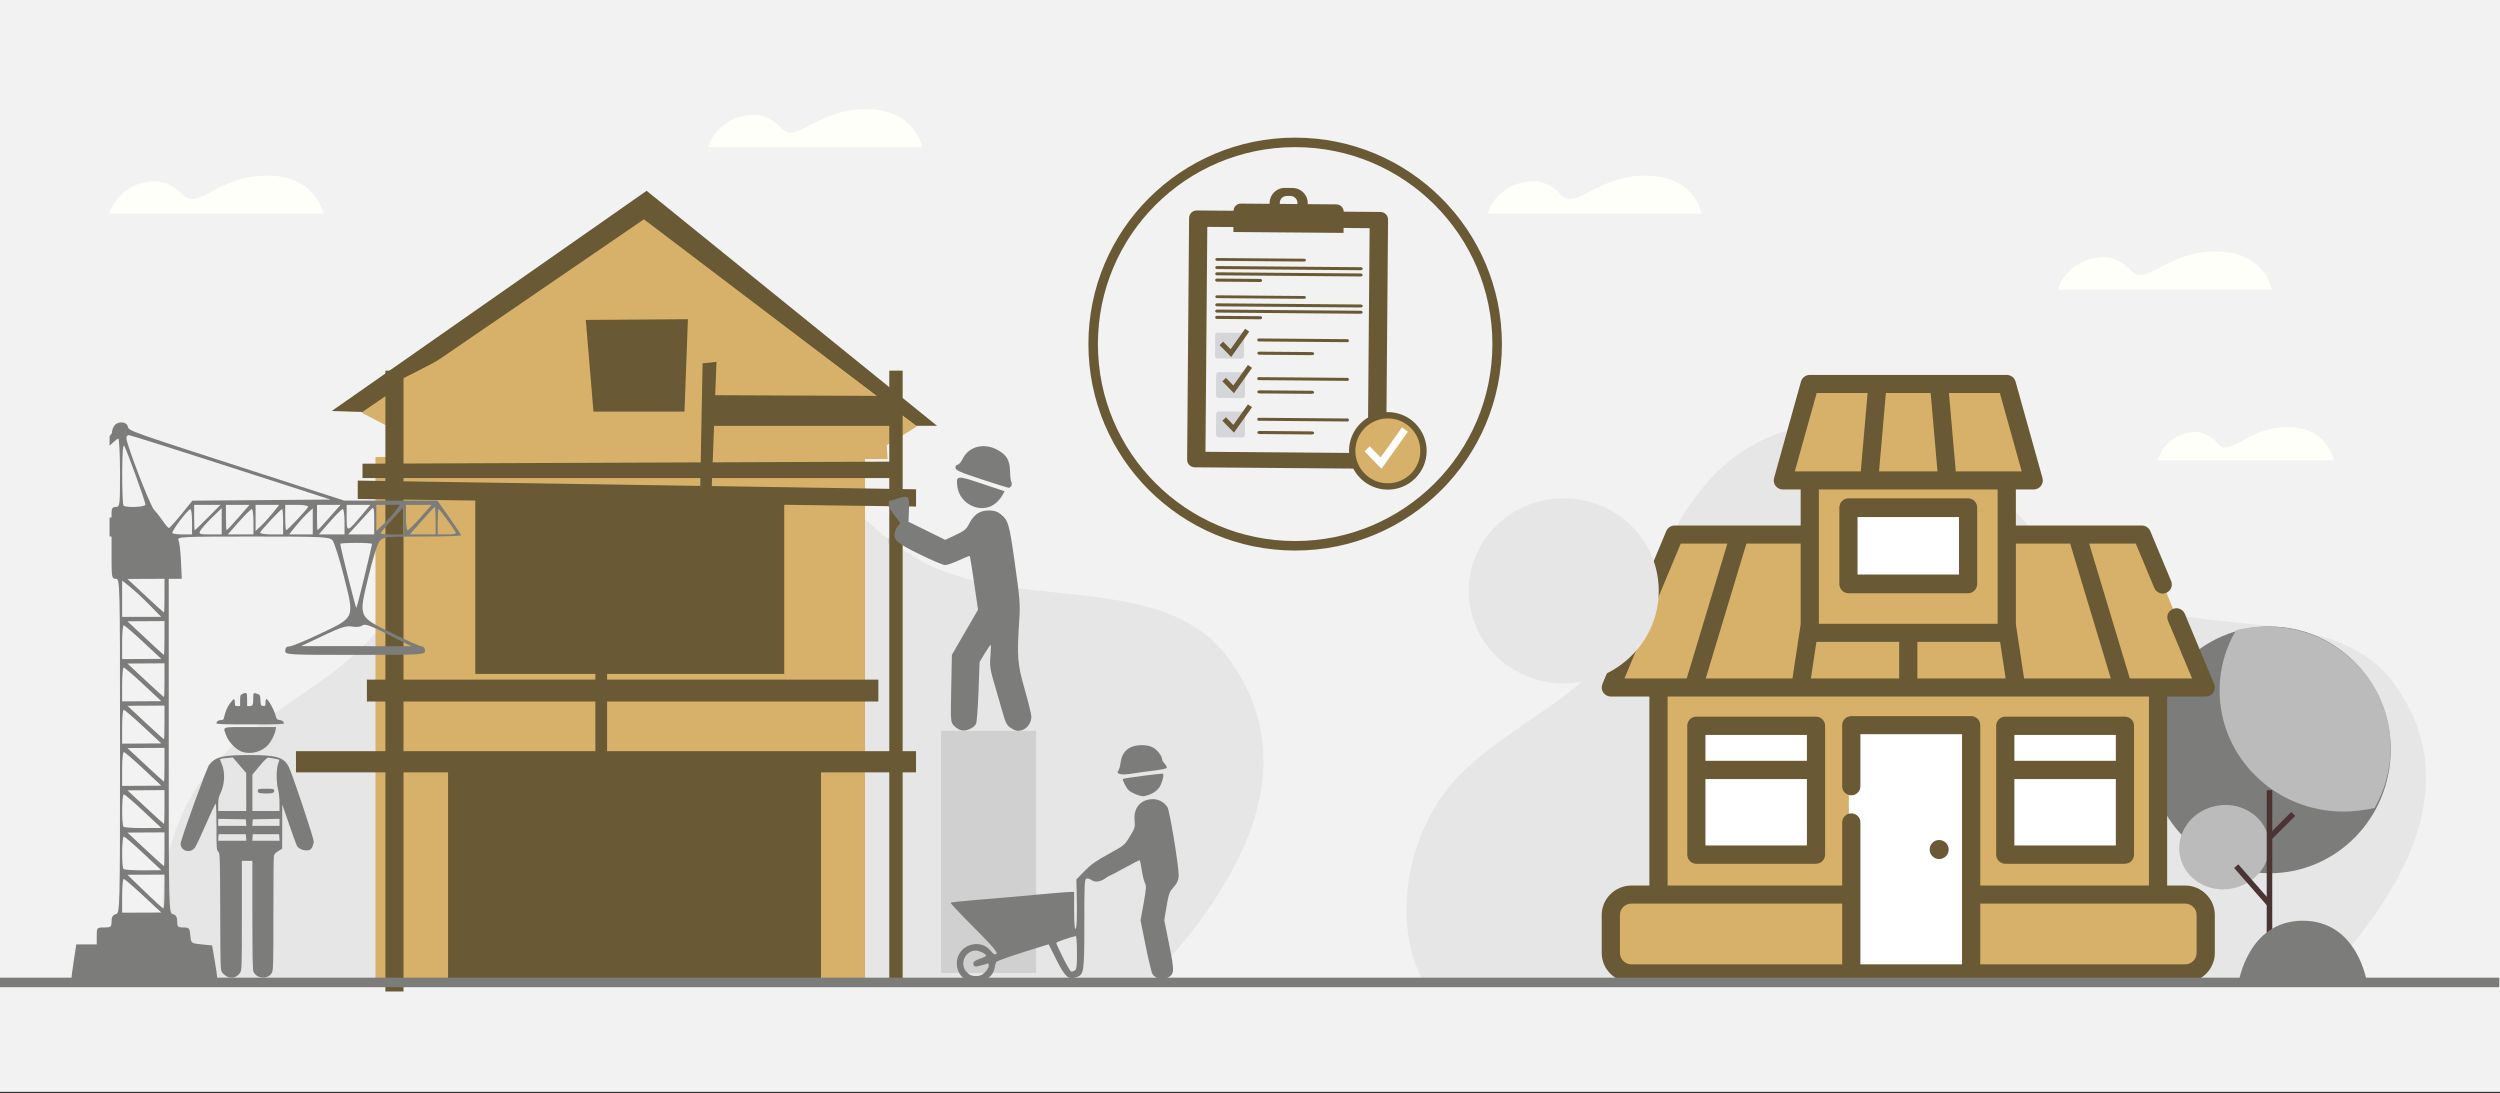 <svg width="526" height="230" xmlns="http://www.w3.org/2000/svg" xmlns:xlink="http://www.w3.org/1999/xlink" overflow="hidden"><rect width="100%" height="100%" fill="#333333" stroke="none"/><defs><clipPath id="clip0"><rect x="0" y="0" width="526" height="230"/></clipPath></defs><g clip-path="url(#clip0)"><rect x="0" y="0" width="526" height="229.667" fill="#FFFFFF"/><rect x="0" y="0" width="526" height="229.667" fill="#F2F2F2"/><path d="M244.194 203.743C263.234 182.813 274 159.267 258.247 138.224 244.307 119.569 212.122 129.238 192.516 117.294 168.263 102.393 164.183 75.89 129.391 79.302 109.218 81.236 98.225 94.204 89.952 114.678 79.185 141.181 64.906 142.66 48.133 157.675 35.1 169.277 30 191.572 38.16 206.7 241.474 206.7 241.474 206.7 241.474 206.7 242.381 205.79 243.288 204.767 244.194 203.743Z" fill="#E7E6E6" fill-rule="evenodd"/><path d="M490.393 203.969C508.028 184.637 518 162.888 503.409 143.451 490.498 126.221 460.686 135.151 442.527 124.119 420.063 110.356 416.284 85.876 384.059 89.028 365.374 90.814 355.192 102.791 347.529 121.703 337.557 146.183 324.331 147.549 308.795 161.417 296.724 172.134 292 192.727 299.558 206.7 487.874 206.7 487.874 206.7 487.874 206.7 488.713 205.86 489.553 204.914 490.393 203.969Z" fill="#E7E6E6" fill-rule="evenodd"/><path d="M452 157.771C452 143.433 463.417 131.809 477.5 131.809 491.583 131.809 503 143.433 503 157.771 503 172.11 491.583 183.734 477.5 183.734 463.417 183.734 452 172.11 452 157.771Z" fill="#7C7C7B" fill-rule="evenodd"/><path d="M503 157.298C503 161.94 501.742 166.204 499.613 169.995 497.484 170.468 495.258 170.753 493.032 170.753 478.71 170.753 467 159.382 467 145.264 467 140.621 468.258 136.357 470.484 132.567 472.516 132.093 474.742 131.809 476.968 131.809 491.387 131.809 503 143.179 503 157.298Z" fill="#BBBBBB" fill-rule="evenodd"/><path d="M458.571 179.47C459.143 184.287 463.81 187.728 469.048 187.04 474.286 186.352 478 181.83 477.429 177.013 476.857 172.196 472.095 168.755 466.952 169.444 461.714 170.132 458 174.555 458.571 179.47Z" fill="#BBBBBB" fill-rule="evenodd"/><path d="M477.5 166.259 477.5 200.21" stroke="#4B3434" stroke-width="1.167" stroke-miterlimit="8" fill="none" fill-rule="evenodd"/><path d="M477.5 190.224 470.5 182.236" stroke="#4B3434" stroke-width="1.167" stroke-miterlimit="8" fill="none" fill-rule="evenodd"/><path d="M0 0 4.993 4.993" stroke="#4B3434" stroke-width="1.165" stroke-miterlimit="8" fill="none" fill-rule="evenodd" transform="matrix(1.001 0 0 -1 477.5 176.245)"/><path d="M471 206.7C498 206.7 498 206.7 498 206.7 498 206.7 496.112 193.719 484.5 193.719 472.983 193.719 471 206.7 471 206.7Z" fill="#7C7C7B" fill-rule="evenodd"/><path d="M349 138.799 454 138.799 454 198.712 349 198.712Z" fill="#D7B169" fill-rule="evenodd"/><path d="M349 138.799 454 138.799 454 152.779 349 152.779Z" fill="#D7B169" fill-rule="evenodd"/><path d="M422.194 111.838 450.584 111.838 464 144.79 339 144.79 352.416 111.838 380.804 111.838" fill="#D7B169" fill-rule="evenodd"/><path d="M381 91.867 422 91.867 422 132.808 381 132.808Z" fill="#D7B169" fill-rule="evenodd"/><path d="M381 91.867 422 91.867 422 106.845 381 106.845Z" fill="#D7B169" fill-rule="evenodd"/><path d="M422.312 79.884 380.688 79.884 375 100.854 428 100.854Z" fill="#D7B169" fill-rule="evenodd"/><path d="M414.712 188.726 459.661 188.726C462.057 188.726 464 190.584 464 192.877L464 200.553C464 202.845 462.057 204.703 459.661 204.703L414.712 204.703 389.528 204.703 343.339 204.703C340.943 204.703 339 202.845 339 200.553L339 192.877C339 190.585 340.943 188.726 343.339 188.726L389.528 188.726" fill="#D7B169" fill-rule="evenodd"/><path d="M353 204.703 343.398 204.703C340.97 204.703 339 202.844 339 200.553L339 192.877C339 190.586 340.97 188.726 343.398 188.726L353 188.726C350.572 188.726 348.602 190.586 348.602 192.877L348.602 200.553C348.602 202.844 350.572 204.703 353 204.703Z" fill="#D7B169" fill-rule="evenodd"/><path d="M357 152.779 382 152.779 382 179.74 357 179.74Z" fill="#FFFFFF" fill-rule="evenodd"/><path d="M422 152.779 447 152.779 447 179.74 422 179.74Z" fill="#FFFFFF" fill-rule="evenodd"/><path d="M389 152.779 415 152.779 415 204.703 389 204.703Z" fill="#FFFFFF" fill-rule="evenodd"/><path d="M389 106.845 414 106.845 414 122.822 389 122.822Z" fill="#FFFFFF" fill-rule="evenodd"/><path d="M459.739 186.317 455.969 186.317 455.969 146.549 464.084 146.549C464.724 146.549 465.322 146.232 465.677 145.705 466.032 145.178 466.099 144.509 465.854 143.923L459.687 129.149C459.282 128.18 458.162 127.719 457.184 128.12 456.206 128.521 455.742 129.632 456.146 130.602L461.217 142.749 448.113 142.749 439.559 114.368 449.37 114.368 453.268 123.706C453.573 124.437 454.287 124.879 455.039 124.879 455.283 124.879 455.531 124.833 455.771 124.734 456.748 124.333 457.213 123.222 456.808 122.253L452.421 111.742C452.124 111.032 451.425 110.569 450.65 110.569L424.137 110.569 424.137 102.983 427.889 102.983C428.487 102.983 429.051 102.706 429.414 102.234 429.776 101.762 429.895 101.149 429.736 100.577L424.071 80.279C423.841 79.456 423.086 78.886 422.224 78.886L380.774 78.886C379.913 78.886 379.157 79.456 378.928 80.279L373.263 100.577C373.103 101.149 373.223 101.762 373.585 102.234 373.947 102.706 374.511 102.983 375.11 102.983L378.861 102.983 378.861 110.57 352.35 110.57C351.575 110.57 350.876 111.033 350.58 111.743L337.146 143.923C336.901 144.509 336.967 145.178 337.323 145.705 337.678 146.232 338.276 146.549 338.916 146.549L347.029 146.549 347.029 186.317 343.261 186.317C339.809 186.317 337 189.102 337 192.525L337 200.493C337 203.916 339.809 206.701 343.261 206.701L459.739 206.701C463.191 206.701 466 203.916 466 200.493L466 192.525C466 189.102 463.191 186.317 459.739 186.317ZM435.56 114.368 444.114 142.75 425.866 142.75 424.137 131.339 424.137 114.368 435.56 114.368ZM381.009 142.75 382.176 135.045 399.584 135.045 399.584 142.75 381.009 142.75ZM403.416 135.045 420.824 135.045 421.992 142.75 403.416 142.75 403.416 135.045ZM425.371 99.184 422.221 99.184 411.493 99.184 410.056 82.685 420.766 82.685 425.371 99.184ZM406.21 82.685 407.647 99.184 395.351 99.184 396.788 82.685 406.21 82.685ZM382.232 82.685 392.943 82.685 391.506 99.184 380.777 99.184 377.628 99.184 382.232 82.685ZM393.262 102.983C393.264 102.983 393.264 102.983 393.265 102.983 393.266 102.983 393.267 102.983 393.268 102.983L409.73 102.983C409.731 102.983 409.732 102.983 409.733 102.983 409.734 102.983 409.735 102.983 409.736 102.983L420.305 102.983 420.305 131.246 382.693 131.246 382.693 102.983 393.262 102.983ZM378.861 131.349 377.134 142.75 358.886 142.75 367.441 114.368 378.861 114.368 378.861 131.349ZM353.63 114.368 363.441 114.368 354.887 142.75 348.945 142.75 341.782 142.75 353.63 114.368ZM350.861 146.549 452.137 146.549 452.137 186.317 416.645 186.317 416.645 152.572C416.645 151.522 415.787 150.672 414.729 150.672L389.513 150.672C388.454 150.672 387.597 151.522 387.597 152.572L387.597 165.436C387.597 166.485 388.454 167.336 389.513 167.336 390.57 167.336 391.428 166.485 391.428 165.436L391.428 154.471 412.813 154.471 412.813 202.901 391.428 202.901 391.428 173.035C391.428 171.986 390.57 171.135 389.513 171.135 388.454 171.135 387.597 171.986 387.597 173.035L387.597 186.317 350.861 186.317 350.861 146.549ZM343.261 202.901C341.922 202.901 340.832 201.821 340.832 200.493L340.832 192.525C340.832 191.196 341.922 190.116 343.261 190.116L387.597 190.116 387.597 202.901 343.261 202.901ZM462.168 200.493C462.168 201.821 461.079 202.902 459.739 202.902L416.645 202.902 416.645 190.117 459.739 190.117C461.079 190.117 462.168 191.197 462.168 192.525L462.168 200.493Z" fill="#695934" fill-rule="evenodd"/><path d="M382.087 150.781 356.913 150.781C355.856 150.781 355 151.644 355 152.707L355 179.811C355 180.874 355.856 181.737 356.913 181.737L382.087 181.737C383.144 181.737 384 180.874 384 179.811L384 152.707C384 151.644 383.144 150.781 382.087 150.781ZM380.175 154.633 380.175 160.067 358.825 160.067 358.825 154.633 380.175 154.633ZM358.825 177.885 358.825 163.918 380.175 163.918 380.175 177.885 358.825 177.885Z" fill="#695934" fill-rule="evenodd"/><path d="M421.913 181.737 447.087 181.737C448.144 181.737 449 180.874 449 179.811L449 152.707C449 151.644 448.144 150.781 447.087 150.781L421.913 150.781C420.856 150.781 420 151.644 420 152.707L420 179.811C420 180.874 420.856 181.737 421.913 181.737ZM423.825 177.885 423.825 163.918 445.175 163.918 445.175 177.885 423.825 177.885ZM445.175 154.633 445.175 160.067 423.825 160.067 423.825 154.633 445.175 154.633Z" fill="#695934" fill-rule="evenodd"/><path d="M388.913 124.819 414.087 124.819C415.144 124.819 416 123.937 416 122.848L416 106.819C416 105.73 415.144 104.848 414.087 104.848L388.913 104.848C387.856 104.848 387 105.73 387 106.819L387 122.848C387 123.937 387.856 124.819 388.913 124.819ZM390.825 108.789 412.175 108.789 412.175 120.878 390.825 120.878 390.825 108.789Z" fill="#695934" fill-rule="evenodd"/><path d="M406.144 179.504C406.455 180.239 407.193 180.738 407.998 180.738 408.801 180.738 409.543 180.241 409.85 179.504 410.169 178.736 409.969 177.814 409.346 177.257 408.682 176.663 407.68 176.572 406.926 177.049 406.102 177.571 405.791 178.605 406.144 179.504Z" fill="#695934" fill-rule="evenodd"/><path d="M309 124.32C309 113.566 317.954 104.848 329 104.848 340.046 104.848 349 113.566 349 124.32 349 135.074 340.046 143.792 329 143.792 317.954 143.792 309 135.074 309 124.32Z" fill="#E7E6E6" fill-rule="evenodd"/><path d="M478 60.912C433 60.912 433 60.912 433 60.912 433 60.912 434.603 54.674 442.16 54.127 442.16 54.127 445.252 53.58 448.458 56.972 451.664 60.365 455.786 52.923 466.206 52.923 476.626 52.923 478 60.912 478 60.912Z" fill="#FFFFF9" fill-rule="evenodd"/><path d="M358 44.935C313 44.935 313 44.935 313 44.935 313 44.935 314.603 38.697 322.16 38.15 322.16 38.15 325.252 37.603 328.458 40.995 331.664 44.388 335.786 36.947 346.206 36.947 356.626 36.947 358 44.935 358 44.935Z" fill="#FFFFF9" fill-rule="evenodd"/><path d="M491 96.86C454 96.86 454 96.86 454 96.86 454 96.86 455.318 91.402 461.532 90.923 461.532 90.923 464.074 90.444 466.71 93.413 469.346 96.381 472.735 89.87 481.303 89.87 489.87 89.87 491 96.86 491 96.86Z" fill="#FFFFF9" fill-rule="evenodd"/><path d="M79 96.165 79 206.372 182 206.7 182 94.862 79 96.165Z" fill="#D7B169" fill-rule="evenodd"/><path d="M70.503 86.264 76.549 86.457 135.648 46.287 192.798 89.362 196.503 89.362 136.04 40.433Z" stroke="#695934" stroke-width="0.462" stroke-miterlimit="8" fill="#695934" fill-rule="evenodd"/><path d="M76.503 86.783 82.05 89.676 135.864 53.135 186.651 93.357 192.503 89.701 135.475 46.425Z" stroke="#D7B169" stroke-width="0.462" stroke-miterlimit="8" fill="#D7B169" fill-rule="evenodd"/><path d="M83.5 80.501 83.5 96.36 186.5 96.36C186.317 93.022 186.134 89.683 185.951 86.344L135.895 51.425C116.507 60.751 102.888 71.177 83.5 80.501Z" stroke="#D7B169" stroke-width="0.462" stroke-miterlimit="8" fill="#D7B169" fill-rule="evenodd"/><path d="M123.503 67.543 125.074 86.368 143.787 86.368 144.503 67.396Z" stroke="#695934" stroke-width="0.462" stroke-miterlimit="8" fill="#695934" fill-rule="evenodd"/><path d="M148.051 76.662 147.505 105.343 149.415 105.343 150.505 76.385Z" stroke="#695934" stroke-width="0.462" stroke-miterlimit="8" fill="#695934" fill-rule="evenodd"/><path d="M149.509 83.375 149.509 89.366 188.509 89.366 188.509 83.546Z" stroke="#695934" stroke-width="0.462" stroke-miterlimit="8" fill="#695934" fill-rule="evenodd"/><path d="M75.503 101.351 75.503 104.76 192.503 106.344 192.503 103.176Z" stroke="#695934" stroke-width="0.462" stroke-miterlimit="8" fill="#695934" fill-rule="evenodd"/><path d="M76.503 97.794 76.503 100.352 188.503 100.352 188.503 97.357Z" stroke="#695934" stroke-width="0.462" stroke-miterlimit="8" fill="#695934" fill-rule="evenodd"/><path d="M81.493 78.391 84.493 78.391 84.493 208.203 81.493 208.203Z" stroke="#695934" stroke-width="0.809" stroke-miterlimit="8" fill="#695934" fill-rule="evenodd"/><path d="M187.51 78.391 189.51 78.391 189.51 207.204 187.51 207.204Z" stroke="#695934" stroke-width="0.809" stroke-miterlimit="8" fill="#695934" fill-rule="evenodd"/><path d="M125.501 104.352 127.501 104.352 127.501 163.267 125.501 163.267Z" stroke="#695934" stroke-width="0.462" stroke-miterlimit="8" fill="#695934" fill-rule="evenodd"/><path d="M62.502 158.278 192.502 158.278 192.502 162.273 62.502 162.273Z" stroke="#695934" stroke-width="0.462" stroke-miterlimit="8" fill="#695934" fill-rule="evenodd"/><path d="M77.502 143.297 184.502 143.297 184.502 147.292 77.502 147.292Z" stroke="#695934" stroke-width="0.609" stroke-miterlimit="8" fill="#695934" fill-rule="evenodd"/><path d="M94.503 161.276 172.503 161.276 172.503 207.21 94.503 207.21Z" stroke="#695934" stroke-width="0.462" stroke-miterlimit="8" fill="#695934" fill-rule="evenodd"/><path d="M103.928 162.278 102.498 206.213 104.965 206.076 106.498 162.276Z" stroke="#695934" stroke-width="0.462" stroke-miterlimit="8" fill="#695934" fill-rule="evenodd"/><rect x="100" y="102.851" width="65" height="38.944" fill="#695934"/><path d="M0 206.7 525.848 206.701" stroke="#7C7C7B" stroke-width="2" stroke-miterlimit="8" fill="none" fill-rule="evenodd"/><path d="M26.032 184.93C25.849 184.922 25.698 186.515 25.698 188.473L25.698 192.029 29.82 192.013 33.942 191.998 30.155 188.473C28.071 186.534 26.216 184.939 26.032 184.93ZM34.611 184.026 30.712 184.04 26.812 184.053 30.474 187.597C32.489 189.547 34.243 191.141 34.374 191.141 34.504 191.141 34.611 189.54 34.611 187.584L34.611 187.582ZM26.049 176.022C25.625 176.022 25.574 182.42 25.995 182.84 26.159 183.003 28.014 183.127 30.117 183.116L33.942 183.094 30.171 179.558C28.098 177.614 26.242 176.022 26.049 176.022ZM34.611 175.133 30.712 175.155 26.812 175.176 30.6 178.708C32.684 180.652 34.438 182.242 34.5 182.244 34.561 182.245 34.611 180.647 34.611 178.691ZM26.049 167.131C25.625 167.131 25.574 173.527 25.995 173.947 26.159 174.11 28.014 174.235 30.117 174.223L33.942 174.201 30.171 170.665C28.098 168.721 26.242 167.131 26.049 167.131ZM34.611 166.241 30.712 166.263 26.812 166.284 30.6 169.817C32.684 171.759 34.438 173.351 34.5 173.352 34.561 173.354 34.611 171.754 34.611 169.798ZM26.049 158.238C25.856 158.238 25.698 159.838 25.698 161.796L25.698 165.352 29.82 165.33 33.942 165.308 30.171 161.773 30.171 161.774C28.098 159.83 26.242 158.238 26.049 158.238ZM34.611 157.349 30.712 157.37 26.812 157.391 30.6 160.924C32.684 162.866 34.438 164.458 34.5 164.46 34.561 164.461 34.611 162.861 34.611 160.905ZM26.032 149.349C25.849 149.347 25.698 150.947 25.698 152.903L25.698 156.461 29.82 156.439 33.942 156.417 30.155 152.885C28.071 150.942 26.216 149.351 26.032 149.349ZM34.611 148.457 30.712 148.479 26.812 148.499 30.6 152.031C32.684 153.975 34.438 155.565 34.5 155.567 34.561 155.568 34.611 153.97 34.611 152.014ZM26.032 140.456C25.849 140.455 25.698 142.054 25.698 144.01L25.698 147.568 29.82 147.546 33.942 147.524 30.155 143.992C28.071 142.049 26.216 140.458 26.032 140.456ZM34.611 139.564 30.712 139.586 26.812 139.607 30.6 143.14C32.684 145.082 34.438 146.674 34.5 146.676 34.561 146.677 34.611 145.077 34.611 143.121ZM76.245 131.589C75.871 131.898 75.016 131.994 74.121 131.827 72.902 131.599 71.758 131.955 67.988 133.743L63.354 135.939 74.941 135.951 86.528 135.963 81.699 133.516C77.883 131.584 76.739 131.18 76.245 131.589ZM26.032 131.565C25.849 131.563 25.698 133.161 25.698 135.119L25.698 138.675 29.82 138.653 33.942 138.633 30.155 135.101C28.071 133.158 26.216 131.567 26.032 131.565ZM34.611 130.673 30.712 130.695 26.812 130.716 30.583 134.25C32.657 136.195 34.412 137.786 34.483 137.786 34.553 137.786 34.611 136.186 34.611 134.229ZM25.698 122.15 25.698 125.966 25.698 129.784 29.805 129.784 33.912 129.784 31.476 127.303C30.137 125.938 28.288 124.221 27.369 123.486ZM34.611 121.78 30.712 121.795 26.812 121.811 30.6 125.337C32.684 127.276 34.438 128.869 34.5 128.878 34.561 128.887 34.611 127.293 34.611 125.337ZM74.941 114.222C73.103 114.222 71.599 114.312 71.599 114.422 71.599 115.103 74.84 128.031 74.977 127.895 75.069 127.802 75.851 124.782 76.714 121.183 77.577 117.584 78.283 114.546 78.283 114.431 78.283 114.316 76.779 114.222 74.941 114.222ZM40.07 107.132C39.517 107.174 35.969 111.871 36.267 112.168 36.418 112.319 37.411 112.443 38.473 112.443L40.404 112.443 40.404 109.775C40.404 108.308 40.254 107.119 40.07 107.132ZM78.131 107.123C77.802 107.482 76.572 108.825 75.396 110.109L73.259 112.443 75.994 112.443 78.729 112.443 78.729 109.458C78.729 106.934 78.637 106.573 78.131 107.123ZM92.279 107.108C92.179 107.108 92.098 108.308 92.098 109.775L92.098 112.443 94.13 112.443C95.638 112.443 96.074 112.3 95.824 111.887 95.065 110.637 92.447 107.108 92.279 107.108ZM72.111 107.108C71.903 107.108 70.686 108.308 69.407 109.775L67.081 112.443 69.786 112.443 72.49 112.443 72.49 109.775C72.49 108.308 72.32 107.108 72.111 107.108ZM59.362 107.108C59.08 107.108 54.923 111.545 54.739 112.043 54.657 112.263 55.71 112.443 57.078 112.443L59.567 112.443 59.567 109.775C59.567 108.308 59.474 107.108 59.362 107.108ZM52.981 107.108C52.791 107.108 51.575 108.308 50.281 109.775L47.927 112.443 50.627 112.443 53.328 112.443 53.328 109.775C53.328 108.308 53.172 107.108 52.981 107.108ZM65.805 106.953 64.647 108.031C64.01 108.623 62.89 109.859 62.159 110.776L60.829 112.443 63.317 112.443 65.805 112.443 65.805 109.698ZM46.643 106.923 44.603 108.905C43.482 109.995 42.372 111.237 42.137 111.665 41.753 112.364 41.962 112.443 44.176 112.443L46.643 112.443 46.643 109.683ZM84.968 106.671 82.517 109.331C81.169 110.794 80.066 112.093 80.066 112.217 80.066 112.341 81.169 112.443 82.517 112.443L84.968 112.443 84.968 109.557ZM91.484 106.663C91.391 106.663 90.171 107.964 88.772 109.553L86.229 112.443 88.941 112.443 91.652 112.443 91.652 109.553C91.652 107.964 91.577 106.663 91.484 106.663ZM85.413 106.218 85.413 108.886C85.413 110.353 85.569 111.554 85.76 111.554 85.951 111.554 87.166 110.353 88.46 108.886L90.814 106.218 88.114 106.218ZM79.175 106.218 79.175 108.973 79.175 111.728 80.773 110.196C81.652 109.353 82.769 108.114 83.254 107.441L84.137 106.218 81.656 106.218ZM72.936 106.218 72.936 108.941C72.936 112.067 73.026 112.051 76.11 108.376L77.921 106.218 75.428 106.218ZM66.697 106.218 66.697 108.886C66.697 110.353 66.752 111.554 66.82 111.554 66.888 111.554 68.003 110.353 69.298 108.886L71.651 106.218 69.174 106.218ZM60.012 106.218 60.012 108.886C60.012 110.353 60.104 111.554 60.217 111.554 60.33 111.554 61.383 110.533 62.557 109.286 63.731 108.039 64.758 106.839 64.84 106.619 64.922 106.399 63.869 106.218 62.5 106.218ZM53.773 106.218 53.773 108.964 53.773 111.709 54.932 110.631C55.569 110.038 56.689 108.803 57.42 107.886L58.75 106.218 56.262 106.218ZM47.534 106.218 47.534 108.886C47.534 110.353 47.605 111.554 47.69 111.554 47.776 111.554 48.893 110.353 50.172 108.886L52.498 106.218 50.016 106.218ZM40.85 106.218 40.85 108.886C40.85 110.353 40.906 111.554 40.975 111.554 41.044 111.554 42.291 110.353 43.746 108.886L46.392 106.218 43.621 106.218ZM26.134 93.799C25.873 93.353 25.72 95.441 25.712 99.586 25.704 103.152 25.832 106.204 25.995 106.367 26.511 106.881 30.6 106.701 30.6 106.163 30.6 105.555 26.706 94.775 26.134 93.799ZM27.102 91.546C26.82 91.546 26.59 91.822 26.59 92.159 26.59 93.45 31.541 106.308 32.386 107.214 32.875 107.737 33.726 108.827 34.277 109.634 34.828 110.442 35.395 111.104 35.536 111.106 35.677 111.108 36.848 109.811 38.137 108.225L40.483 105.341 55.015 105.224 69.548 105.107 48.581 98.327C37.05 94.597 27.384 91.546 27.102 91.546ZM25.533 88.871C26.16 88.871 26.747 89.162 26.9 89.746 27.15 90.698 26.634 90.516 55.867 99.969L72.444 105.329 82.24 105.329 92.037 105.329 94.518 108.843C95.883 110.775 97 112.476 97 112.622 97 112.768 93.335 112.888 88.855 112.888 81.069 112.888 80.673 112.93 79.888 113.845 79.412 114.399 78.408 117.573 77.501 121.388 75.447 130.026 75.284 129.639 82.536 133.244 85.594 134.765 88.395 136.008 88.76 136.008 89.127 136.008 89.424 136.406 89.424 136.897 89.424 137.767 89.127 137.786 74.718 137.786 60.309 137.786 60.012 137.767 60.012 136.897 60.012 136.312 60.309 136.008 60.878 136.008 61.355 136.008 64.212 134.835 67.229 133.402 74.75 129.829 74.595 130.192 72.372 121.335 71.42 117.545 70.325 114.094 69.937 113.666 69.291 112.952 67.904 112.888 53.211 112.888 38.111 112.888 37.21 112.932 37.554 113.666 37.755 114.094 37.992 116.094 38.08 118.112L38.242 121.78 36.872 121.78 35.502 121.78 35.502 156.946C35.502 191.738 35.512 192.114 36.393 192.344 37.025 192.509 37.285 192.951 37.285 193.859 37.285 194.981 37.448 195.141 38.595 195.141 39.787 195.141 39.917 195.292 40.043 196.808 40.18 198.46 40.204 198.478 42.402 198.698L44.622 198.92 45.16 202.032C45.455 203.745 45.709 205.495 45.724 205.922 45.75 206.65 44.733 206.7 30.378 206.7 18.377 206.7 15.002 206.579 15 206.146 14.998 205.84 15.234 204.039 15.523 202.143L16.049 198.698 18.199 198.698 20.351 198.698 20.351 196.92C20.351 195.183 20.388 195.141 21.91 195.141 23.332 195.141 23.47 195.028 23.47 193.859 23.47 192.951 23.73 192.509 24.361 192.344 25.243 192.114 25.253 191.738 25.253 156.946 25.253 122.076 25.245 121.78 24.361 121.78 23.529 121.78 23.47 121.484 23.47 117.334L23.47 112.888 23.052 112.888 23.052 108.886 23.47 108.886 23.47 107.774C23.47 106.96 23.708 106.663 24.361 106.663 25.215 106.663 25.253 106.367 25.253 99.576 25.253 95.677 25.089 92.387 24.889 92.264 24.839 92.233 24.555 92.441 24.083 92.842L23.052 93.771 23.052 91.802 23.575 91.072C23.511 90.824 23.668 90.229 23.925 89.75 24.239 89.165 24.906 88.872 25.533 88.871Z" fill="#7C7C7B" fill-rule="evenodd"/><path d="M47.771 205.468C47.423 205.29 46.967 204.911 46.758 204.625 46.382 204.113 46.375 203.921 46.333 191.85 46.29 179.846 46.282 179.586 45.919 179.199 45.566 178.824 45.547 178.563 45.547 173.996 45.547 171.352 45.476 169.145 45.39 169.091 45.304 169.038 44.371 170.997 43.317 173.445 42.263 175.893 41.21 178.123 40.976 178.401 39.949 179.622 38.014 179.04 37.999 177.507 37.991 176.714 43.437 161.682 44.003 160.936 45.289 159.24 46.837 158.863 52.511 158.861 58.279 158.86 59.797 159.339 60.811 161.478 61.635 163.218 65.999 176.287 65.999 177.015 65.999 177.76 65.586 178.643 65.162 178.806 64.267 179.148 62.883 178.71 62.467 177.952 62.342 177.725 61.598 175.677 60.813 173.399L59.386 169.258 59.376 173.912 59.366 178.566 58.554 179.065C57.974 179.421 57.708 179.722 57.627 180.116 57.565 180.42 57.517 185.913 57.521 192.322 57.526 202.496 57.491 204.053 57.24 204.58 56.515 206.107 54.139 206.048 53.334 204.483 53.161 204.145 53.106 201.31 53.104 192.584L53.101 181.128 51.996 181.128 50.89 181.128 50.889 192.584C50.889 203.603 50.875 204.063 50.531 204.627 49.915 205.635 48.774 205.983 47.771 205.468ZM51.776 176.206 51.719 175.515 48.864 175.515 46.008 175.515 45.951 176.206 45.894 176.896 48.864 176.896 51.834 176.896ZM58.778 176.206 58.721 175.515 55.957 175.515 53.194 175.515 53.136 176.206 53.079 176.896 55.957 176.896 58.835 176.896ZM51.776 173.077 51.719 172.387 48.818 172.336 45.916 172.286 45.916 173.026 45.916 173.767 48.875 173.767 51.834 173.767ZM58.813 173.026 58.813 172.285 56.004 172.336 53.194 172.387 53.136 173.077 53.079 173.767 55.946 173.767 58.813 173.767ZM51.806 166.636 51.801 162.633 50.39 161 48.978 159.366 47.688 159.486C46.978 159.552 46.361 159.643 46.316 159.688 46.271 159.733 46.423 160.207 46.654 160.741 47.444 162.568 47.288 165.177 46.27 167.17 46.013 167.673 45.916 168.245 45.916 169.251L45.916 170.639 48.864 170.639 51.811 170.639 51.806 166.636ZM58.813 168.963C58.813 168.006 58.685 166.802 58.515 166.156 58.111 164.628 58.109 161.784 58.511 160.718 58.679 160.272 58.795 159.889 58.769 159.866 58.671 159.781 56.756 159.413 56.412 159.413 56.187 159.413 55.517 160.067 54.579 161.202L53.101 162.99 53.101 166.815 53.101 170.639 55.957 170.639 58.813 170.639ZM54.419 166.795C54.282 166.709 54.201 166.482 54.237 166.292 54.297 165.984 54.485 165.946 55.957 165.946 57.429 165.946 57.618 165.984 57.677 166.292 57.776 166.805 57.391 166.952 55.957 166.952 55.248 166.952 54.556 166.882 54.419 166.795ZM51 158.201C49.728 157.796 48.137 156.183 47.604 154.758 46.874 152.809 46.414 152.972 52.649 152.972L58.093 152.972 57.967 153.662C57.804 154.558 57.113 155.926 56.431 156.701 55.155 158.152 52.846 158.79 51 158.201ZM45.547 152.18C45.547 151.79 45.954 151.499 46.501 151.499 46.911 151.499 47.036 151.397 47.126 150.993 47.403 149.741 47.816 148.766 48.41 147.957 48.763 147.476 49.134 147.083 49.234 147.083 49.334 147.083 49.416 147.414 49.416 147.819 49.416 148.514 49.447 148.555 49.969 148.555L50.522 148.555 50.522 147.388C50.522 146.317 50.56 146.204 50.991 146.008 51.915 145.588 51.996 145.681 51.996 147.175L51.996 148.555 52.529 148.555C53.176 148.555 53.285 148.314 53.285 146.884 53.285 145.713 53.306 145.693 54.171 145.994 54.718 146.184 54.745 146.243 54.797 147.328 54.849 148.414 54.873 148.465 55.359 148.521 55.838 148.576 55.865 148.539 55.865 147.831 55.865 147.42 55.938 147.083 56.026 147.083 56.373 147.083 57.586 149.144 57.886 150.246 58.175 151.303 58.252 151.413 58.739 151.47 59.359 151.542 59.734 151.805 59.734 152.166 59.734 152.377 58.543 152.42 52.641 152.42 46.943 152.42 45.547 152.373 45.547 152.18Z" fill="#7C7C7B" fill-rule="evenodd"/><path d="M29.957 19.185 29.957 20.728 29.867 20.425C29.823 20.131 29.823 19.854 29.877 19.663ZM26.74 10.656C27.095 10.707 27.564 10.847 28.182 11.041 28.737 11.216 29.251 11.376 29.632 11.492L29.957 11.589 29.957 12.837 29.548 13.464C29.084 14.177 28.425 15.081 28.085 15.473 27.512 16.129 27.504 16.225 27.973 16.71 28.252 17 28.569 17.601 28.676 18.047 29.083 19.721 28.42 20.327 23.554 22.729 21.013 23.983 18.584 25.016 18.153 25.024 17.723 25.032 16.399 24.583 15.212 24.023 14.026 23.465 13.007 23.057 12.949 23.118 12.891 23.178 12.476 25.744 12.028 28.819L11.212 34.412 13.957 39.16 16.704 43.908 16.844 50.977C16.982 57.965 16.975 58.055 16.277 58.824 15.888 59.253 15.176 59.693 14.693 59.803 13.697 60.029 12.072 59.296 11.624 58.418 11.467 58.108 11.235 55.053 11.11 51.629L10.883 45.404 9.799 43.61C9.203 42.623 8.644 41.816 8.556 41.816 8.469 41.816 8.489 42.873 8.601 44.164 8.783 46.265 8.69 46.909 7.715 50.24 7.115 52.29 6.324 55.031 5.955 56.331 5.402 58.284 5.11 58.807 4.286 59.328 3.202 60.011 2.709 60.071 1.676 59.639L1.676 59.64C0.752 59.253 0 58.052 0 56.962 0 56.462 0.634 53.843 1.409 51.141 2.948 45.776 3.055 44.348 2.528 36.307 2.332 33.316 2.444 31.915 3.467 24.684 4.689 16.041 4.832 15.572 6.659 14.16 7.742 13.321 9.91 13.314 11.283 14.144 11.871 14.499 12.62 15.393 13.02 16.214 13.628 17.465 14.018 17.797 15.916 18.691L18.109 19.724 21.964 17.818 25.821 15.914 25.734 13.555C25.646 11.159 25.677 10.505 26.74 10.656ZM15.089 6.645C15.75 6.727 15.707 7.332 15.552 8.534 15.079 12.185 10.717 14.278 7.81 12.248 7.234 11.847 6.506 11.064 6.193 10.508L5.624 9.498 10.401 7.896C13.062 7.005 14.427 6.563 15.089 6.645ZM9.348 0.049C11.476-0.232 13.461 0.71 14.414 2.643 14.756 3.338 15.244 3.906 15.499 3.906 15.754 3.906 15.962 4.19 15.962 4.538 15.962 5.071 15.112 5.451 10.521 6.968 7.528 7.957 4.919 8.767 4.721 8.767 4.523 8.767 4.283 8.555 4.188 8.297 4.092 8.037 4.109 7.666 4.225 7.47 4.342 7.274 4.461 6.258 4.488 5.209 4.548 2.906 5.226 1.794 7.205 0.747 7.913 0.372 8.638 0.143 9.348 0.049Z" fill="#7C7C7B" fill-rule="evenodd" transform="matrix(-1.001 0 0 1 217 93.864)"/><rect x="198" y="153.777" width="20" height="50.926" fill="#D0D0D0"/><path d="M39.949 48.968C39.202 48.293 38.837 47.712 38.728 47.023 38.642 46.483 38.485 45.877 38.38 45.677 38.219 45.371 34.73 44.164 28.612 42.299L27.335 41.909 25.733 45.108C23.902 48.764 23.205 49.395 21.59 48.861 19.9 48.303 19.839 47.91 19.839 37.511 19.839 29.321 19.791 28.238 19.415 28.094 19.182 28.004 18.733 28.112 18.418 28.333 17.585 28.917 16.616 28.828 15.493 28.065 14.951 27.696 14.431 27.394 14.338 27.394 14.246 27.394 12.846 26.656 11.228 25.753 9.611 24.851 8.238 24.162 8.178 24.222 8.118 24.282 7.93 25.232 7.76 26.332 7.59 27.433 7.289 28.649 7.091 29.035 6.779 29.642 6.817 30.215 7.376 33.293L8.021 36.85 6.941 42.251C6.346 45.221 5.698 47.904 5.5 48.214 5.302 48.523 4.76 48.934 4.296 49.126 3.574 49.426 3.318 49.413 2.528 49.035 0.868 48.243 0.837 47.828 2 42.01L3.036 36.831 2.553 33.923C2.153 31.52 1.943 30.877 1.338 30.211 0.34 29.113 0.006 28.394 0.006 27.345 0.007 25.316 1.884 13.892 2.345 13.105 3.04 11.921 4.44 11.236 5.866 11.384 8.187 11.624 9.515 13.369 9.27 15.857 9.135 17.238 9.199 17.453 10.263 19.207 11.383 21.051 11.455 21.11 14.739 22.903 17.332 24.318 18.458 25.119 19.792 26.494L21.508 28.263 21.436 31.249C21.322 35.99 21.423 38.663 21.715 38.663 21.882 38.663 21.983 37.187 21.983 34.773L21.983 30.882 22.721 30.885C23.126 30.887 25.387 31.063 27.746 31.276 30.104 31.488 33.481 31.793 35.25 31.952 37.019 32.111 40.562 32.413 43.123 32.623 45.684 32.833 47.849 33.075 47.934 33.161 48.02 33.246 45.819 35.593 43.043 38.374 38.481 42.946 37.639 44.029 38.645 44.029 38.799 44.029 39.164 43.725 39.457 43.353 41.783 40.392 46.639 42.119 46.639 45.907 46.639 48.287 44.917 49.929 42.42 49.931 41.182 49.932 40.887 49.817 39.949 48.968ZM44.517 47.806C46.165 46.157 44.95 43.224 42.621 43.224 41.942 43.224 40.477 43.948 40.477 44.283 40.477 44.415 41.08 44.723 41.817 44.968 42.785 45.29 43.157 45.552 43.157 45.913 43.157 46.666 42.809 46.744 41.379 46.309 40.661 46.091 40.044 45.912 40.008 45.91 39.971 45.909 39.941 46.158 39.941 46.465 39.941 46.771 40.293 47.375 40.724 47.806 41.339 48.421 41.748 48.59 42.621 48.59 43.494 48.59 43.903 48.421 44.517 47.806ZM24.338 44.69C25.107 43.142 25.736 41.762 25.736 41.623 25.736 41.423 22.751 40.376 21.619 40.179 21.492 40.157 21.387 41.699 21.386 43.606 21.383 46.578 21.448 47.123 21.843 47.411 22.096 47.597 22.447 47.694 22.622 47.627 22.797 47.559 23.569 46.238 24.338 44.69ZM5.707 10.232C5.053 9.935 4.345 9.342 4.032 8.829 3.466 7.899 3.05 6.281 3.31 6.02 3.443 5.888 11.548 6.949 11.735 7.123 11.903 7.279 10.995 9.066 10.538 9.48 9.879 10.076 8.222 10.761 7.452 10.753 7.116 10.75 6.33 10.515 5.707 10.232ZM9.387 5.928C8.723 5.813 6.943 5.571 5.43 5.391 3.918 5.211 2.608 4.947 2.521 4.806 2.434 4.664 2.616 4.278 2.926 3.947 3.236 3.616 3.49 3.187 3.49 2.992 3.49 2.263 4.605 0.872 5.55 0.424 6.757-0.15 8.832-0.134 10.079 0.458 11.314 1.044 11.975 2.036 12.209 3.654 12.315 4.389 12.518 5.136 12.66 5.314 13.321 6.146 12.032 6.388 9.387 5.928Z" fill="#7C7C7B" fill-rule="evenodd" transform="matrix(-1.001 0 0 1 248 156.773)"/><path d="M194 30.955C149 30.955 149 30.955 149 30.955 149 30.955 150.603 24.718 158.16 24.171 158.16 24.171 161.252 23.623 164.458 27.016 167.664 30.408 171.786 22.967 182.206 22.967 192.626 22.967 194 30.955 194 30.955Z" fill="#FFFFF9" fill-rule="evenodd"/><path d="M68 44.935C23 44.935 23 44.935 23 44.935 23 44.935 24.603 38.697 32.16 38.15 32.16 38.15 35.252 37.603 38.458 40.995 41.664 44.388 45.786 36.947 56.206 36.947 66.626 36.947 68 44.935 68 44.935Z" fill="#FFFFF9" fill-rule="evenodd"/><path d="M230 72.395C230 48.957 249.028 29.957 272.5 29.957 295.972 29.957 315 48.957 315 72.395 315 95.833 295.972 114.834 272.5 114.834 249.028 114.834 230 95.833 230 72.395Z" stroke="#695934" stroke-width="2" stroke-miterlimit="8" fill="#F2F2F2" fill-rule="evenodd"/><path d="M271.971 39.55C270.326 39.537 270.326 39.537 270.326 39.537 268.561 39.522 267.145 40.955 267.131 42.68 267.117 44.446 268.509 45.901 270.274 45.916 271.919 45.929 271.919 45.929 271.919 45.929 273.684 45.944 275.14 44.511 275.154 42.746 275.168 41.02 273.736 39.564 271.971 39.55M271.492 44.2C270.729 44.194 270.729 44.194 270.729 44.194 269.887 44.187 269.25 43.54 269.257 42.698 269.264 41.895 269.911 41.218 270.754 41.225 271.516 41.231 271.516 41.231 271.516 41.231 272.358 41.238 272.995 41.926 272.988 42.728 272.981 43.571 272.334 44.207 271.492 44.2" fill="#695934" fill-rule="evenodd"/><path d="M289.974 98.635C251.361 98.321 251.361 98.321 251.361 98.321 250.479 98.314 249.764 97.588 249.771 96.707 250.186 45.87 250.186 45.87 250.186 45.87 250.193 44.989 250.92 44.275 251.802 44.282 290.415 44.596 290.415 44.596 290.415 44.596 291.337 44.604 292.053 45.33 292.046 46.211 291.631 97.047 291.631 97.047 291.631 97.047 291.624 97.928 290.896 98.643 289.974 98.635" fill="#695934" fill-rule="evenodd"/><path d="M254.015 47.731 288.168 48.009 287.782 95.335 253.629 95.057Z" fill="#F2F2F2" fill-rule="evenodd"/><path d="M261.208 75.456C256.159 75.415 256.159 75.415 256.159 75.415 255.878 75.413 255.64 75.171 255.642 74.891 255.678 70.496 255.678 70.496 255.678 70.496 255.68 70.217 255.923 69.979 256.203 69.981 261.253 70.022 261.253 70.022 261.253 70.022 261.533 70.025 261.772 70.266 261.77 70.546 261.734 74.941 261.734 74.941 261.734 74.941 261.731 75.221 261.489 75.458 261.208 75.456" fill="#D4D6D9" fill-rule="evenodd"/><path d="M283.534 71.994C264.769 71.842 264.769 71.842 264.769 71.842 264.636 71.841 264.538 71.682 264.539 71.525 264.541 71.367 264.641 71.21 264.774 71.211 283.539 71.364 283.539 71.364 283.539 71.364 283.705 71.365 283.803 71.524 283.802 71.681 283.8 71.839 283.7 71.996 283.534 71.994" fill="#695934" fill-rule="evenodd"/><path d="M275.983 74.726C264.99 74.636 264.99 74.636 264.99 74.636 264.731 74.634 264.538 74.47 264.54 74.308 264.541 74.146 264.736 73.985 264.995 73.987 275.989 74.077 275.989 74.077 275.989 74.077 276.312 74.079 276.505 74.243 276.503 74.405 276.502 74.568 276.307 74.728 275.983 74.726" fill="#695934" fill-rule="evenodd"/><path d="M261.412 83.764C256.362 83.723 256.362 83.723 256.362 83.723 256.082 83.721 255.843 83.479 255.845 83.199 255.881 78.805 255.881 78.805 255.881 78.805 255.884 78.525 256.126 78.287 256.407 78.289 261.456 78.33 261.456 78.33 261.456 78.33 261.737 78.333 261.975 78.574 261.973 78.854 261.937 83.249 261.937 83.249 261.937 83.249 261.935 83.528 261.692 83.766 261.412 83.764" fill="#D4D6D9" fill-rule="evenodd"/><path d="M261.98 69.173 258.909 73.486 257.347 71.883 256.596 72.613 259.035 75.114 262.833 69.779Z" fill="#695934" fill-rule="evenodd"/><path d="M262.568 76.794 259.498 81.107 257.936 79.505 257.185 80.234 259.623 82.736 263.422 77.4Z" fill="#695934" fill-rule="evenodd"/><path d="M274.334 55.03C256.076 54.881 256.076 54.881 256.076 54.881 255.863 54.88 255.704 54.76 255.705 54.562 255.707 54.404 255.868 54.286 256.081 54.288 274.339 54.436 274.339 54.436 274.339 54.436 274.605 54.439 274.765 54.559 274.763 54.717 274.762 54.915 274.601 55.032 274.334 55.03" fill="#695934" fill-rule="evenodd"/><path d="M286.283 56.852C256.062 56.606 256.062 56.606 256.062 56.606 255.849 56.604 255.69 56.445 255.691 56.288 255.692 56.13 255.854 55.974 256.067 55.975 286.288 56.221 286.288 56.221 286.288 56.221 286.555 56.224 286.714 56.383 286.713 56.54 286.712 56.698 286.55 56.854 286.283 56.852" fill="#695934" fill-rule="evenodd"/><path d="M286.273 58.169C256.052 57.923 256.052 57.923 256.052 57.923 255.838 57.921 255.679 57.762 255.68 57.604 255.682 57.447 255.843 57.29 256.057 57.292 286.278 57.538 286.278 57.538 286.278 57.538 286.545 57.54 286.704 57.699 286.702 57.857 286.701 58.014 286.54 58.171 286.273 58.169" fill="#695934" fill-rule="evenodd"/><path d="M265.127 59.332C256.041 59.258 256.041 59.258 256.041 59.258 255.827 59.256 255.668 59.093 255.67 58.93 255.671 58.768 255.833 58.607 256.046 58.609 265.132 58.683 265.132 58.683 265.132 58.683 265.399 58.685 265.558 58.849 265.557 59.011 265.556 59.173 265.394 59.334 265.127 59.332" fill="#695934" fill-rule="evenodd"/><path d="M274.334 62.874C256.076 62.726 256.076 62.726 256.076 62.726 255.863 62.724 255.704 62.604 255.705 62.406 255.707 62.248 255.868 62.13 256.081 62.132 274.339 62.281 274.339 62.281 274.339 62.281 274.605 62.283 274.765 62.403 274.763 62.561 274.762 62.759 274.601 62.876 274.334 62.874" fill="#695934" fill-rule="evenodd"/><path d="M286.283 64.696C256.062 64.45 256.062 64.45 256.062 64.45 255.849 64.449 255.69 64.29 255.691 64.132 255.692 63.974 255.854 63.818 256.067 63.82 286.288 64.066 286.288 64.066 286.288 64.066 286.555 64.068 286.714 64.227 286.713 64.384 286.712 64.542 286.55 64.698 286.283 64.696" fill="#695934" fill-rule="evenodd"/><path d="M286.273 66.013C256.052 65.767 256.052 65.767 256.052 65.767 255.838 65.765 255.679 65.606 255.68 65.449 255.682 65.291 255.843 65.135 256.057 65.136 286.278 65.382 286.278 65.382 286.278 65.382 286.545 65.384 286.704 65.543 286.702 65.701 286.701 65.859 286.54 66.015 286.273 66.013" fill="#695934" fill-rule="evenodd"/><path d="M265.127 67.176C256.041 67.102 256.041 67.102 256.041 67.102 255.827 67.1 255.668 66.937 255.67 66.775 255.671 66.612 255.833 66.451 256.046 66.453 265.132 66.527 265.132 66.527 265.132 66.527 265.399 66.529 265.558 66.693 265.557 66.855 265.556 67.017 265.394 67.178 265.127 67.176" fill="#695934" fill-rule="evenodd"/><path d="M261.412 92.048C256.362 92.007 256.362 92.007 256.362 92.007 256.082 92.005 255.843 91.763 255.845 91.483 255.881 87.088 255.881 87.088 255.881 87.088 255.884 86.809 256.126 86.571 256.407 86.573 261.456 86.614 261.456 86.614 261.456 86.614 261.737 86.617 261.975 86.858 261.973 87.138 261.937 91.533 261.937 91.533 261.937 91.533 261.935 91.812 261.692 92.05 261.412 92.048" fill="#D4D6D9" fill-rule="evenodd"/><path d="M262.568 85.079 259.498 89.391 257.936 87.789 257.185 88.518 259.623 91.02 263.422 85.684Z" fill="#695934" fill-rule="evenodd"/><path d="M284.5 94.863C284.5 90.726 287.858 87.373 292 87.373 296.142 87.373 299.5 90.726 299.5 94.863 299.5 98.999 296.142 102.352 292 102.352 287.858 102.352 284.5 98.999 284.5 94.863Z" stroke="#695934" stroke-width="1.333" stroke-miterlimit="8" fill="#D7B169" fill-rule="evenodd"/><path d="M294.979 89.932 290.483 96.247 288.196 93.9 287.097 94.968 290.667 98.631 296.228 90.819Z" fill="#FFFFFF" fill-rule="evenodd"/><path d="M282.681 49.003C259.503 48.814 259.503 48.814 259.503 48.814 259.54 44.382 259.54 44.382 259.54 44.382 259.547 43.503 260.234 42.83 261.116 42.837 281.166 43 281.166 43 281.166 43 282.008 43.007 282.724 43.692 282.717 44.57L282.681 49.003Z" fill="#695934" fill-rule="evenodd"/><path d="M283.534 80.134C264.769 79.981 264.769 79.981 264.769 79.981 264.636 79.98 264.538 79.822 264.539 79.664 264.541 79.507 264.641 79.35 264.774 79.351 283.539 79.504 283.539 79.504 283.539 79.504 283.705 79.505 283.803 79.663 283.802 79.821 283.8 79.978 283.7 80.135 283.534 80.134" fill="#695934" fill-rule="evenodd"/><path d="M275.983 82.865C264.99 82.776 264.99 82.776 264.99 82.776 264.731 82.774 264.538 82.61 264.54 82.448 264.541 82.285 264.736 82.125 264.995 82.127 275.989 82.216 275.989 82.216 275.989 82.216 276.312 82.219 276.505 82.383 276.503 82.545 276.502 82.707 276.307 82.868 275.983 82.865" fill="#695934" fill-rule="evenodd"/><path d="M283.534 88.681C264.769 88.528 264.769 88.528 264.769 88.528 264.636 88.527 264.538 88.369 264.539 88.211 264.541 88.053 264.641 87.897 264.774 87.898 283.539 88.05 283.539 88.05 283.539 88.05 283.705 88.052 283.803 88.21 283.802 88.368 283.8 88.525 283.7 88.682 283.534 88.681" fill="#695934" fill-rule="evenodd"/><path d="M275.983 91.412C264.99 91.323 264.99 91.323 264.99 91.323 264.731 91.321 264.538 91.157 264.54 90.995 264.541 90.832 264.736 90.672 264.995 90.674 275.989 90.763 275.989 90.763 275.989 90.763 276.312 90.766 276.505 90.93 276.503 91.092 276.502 91.254 276.307 91.415 275.983 91.412" fill="#695934" fill-rule="evenodd"/></g></svg>